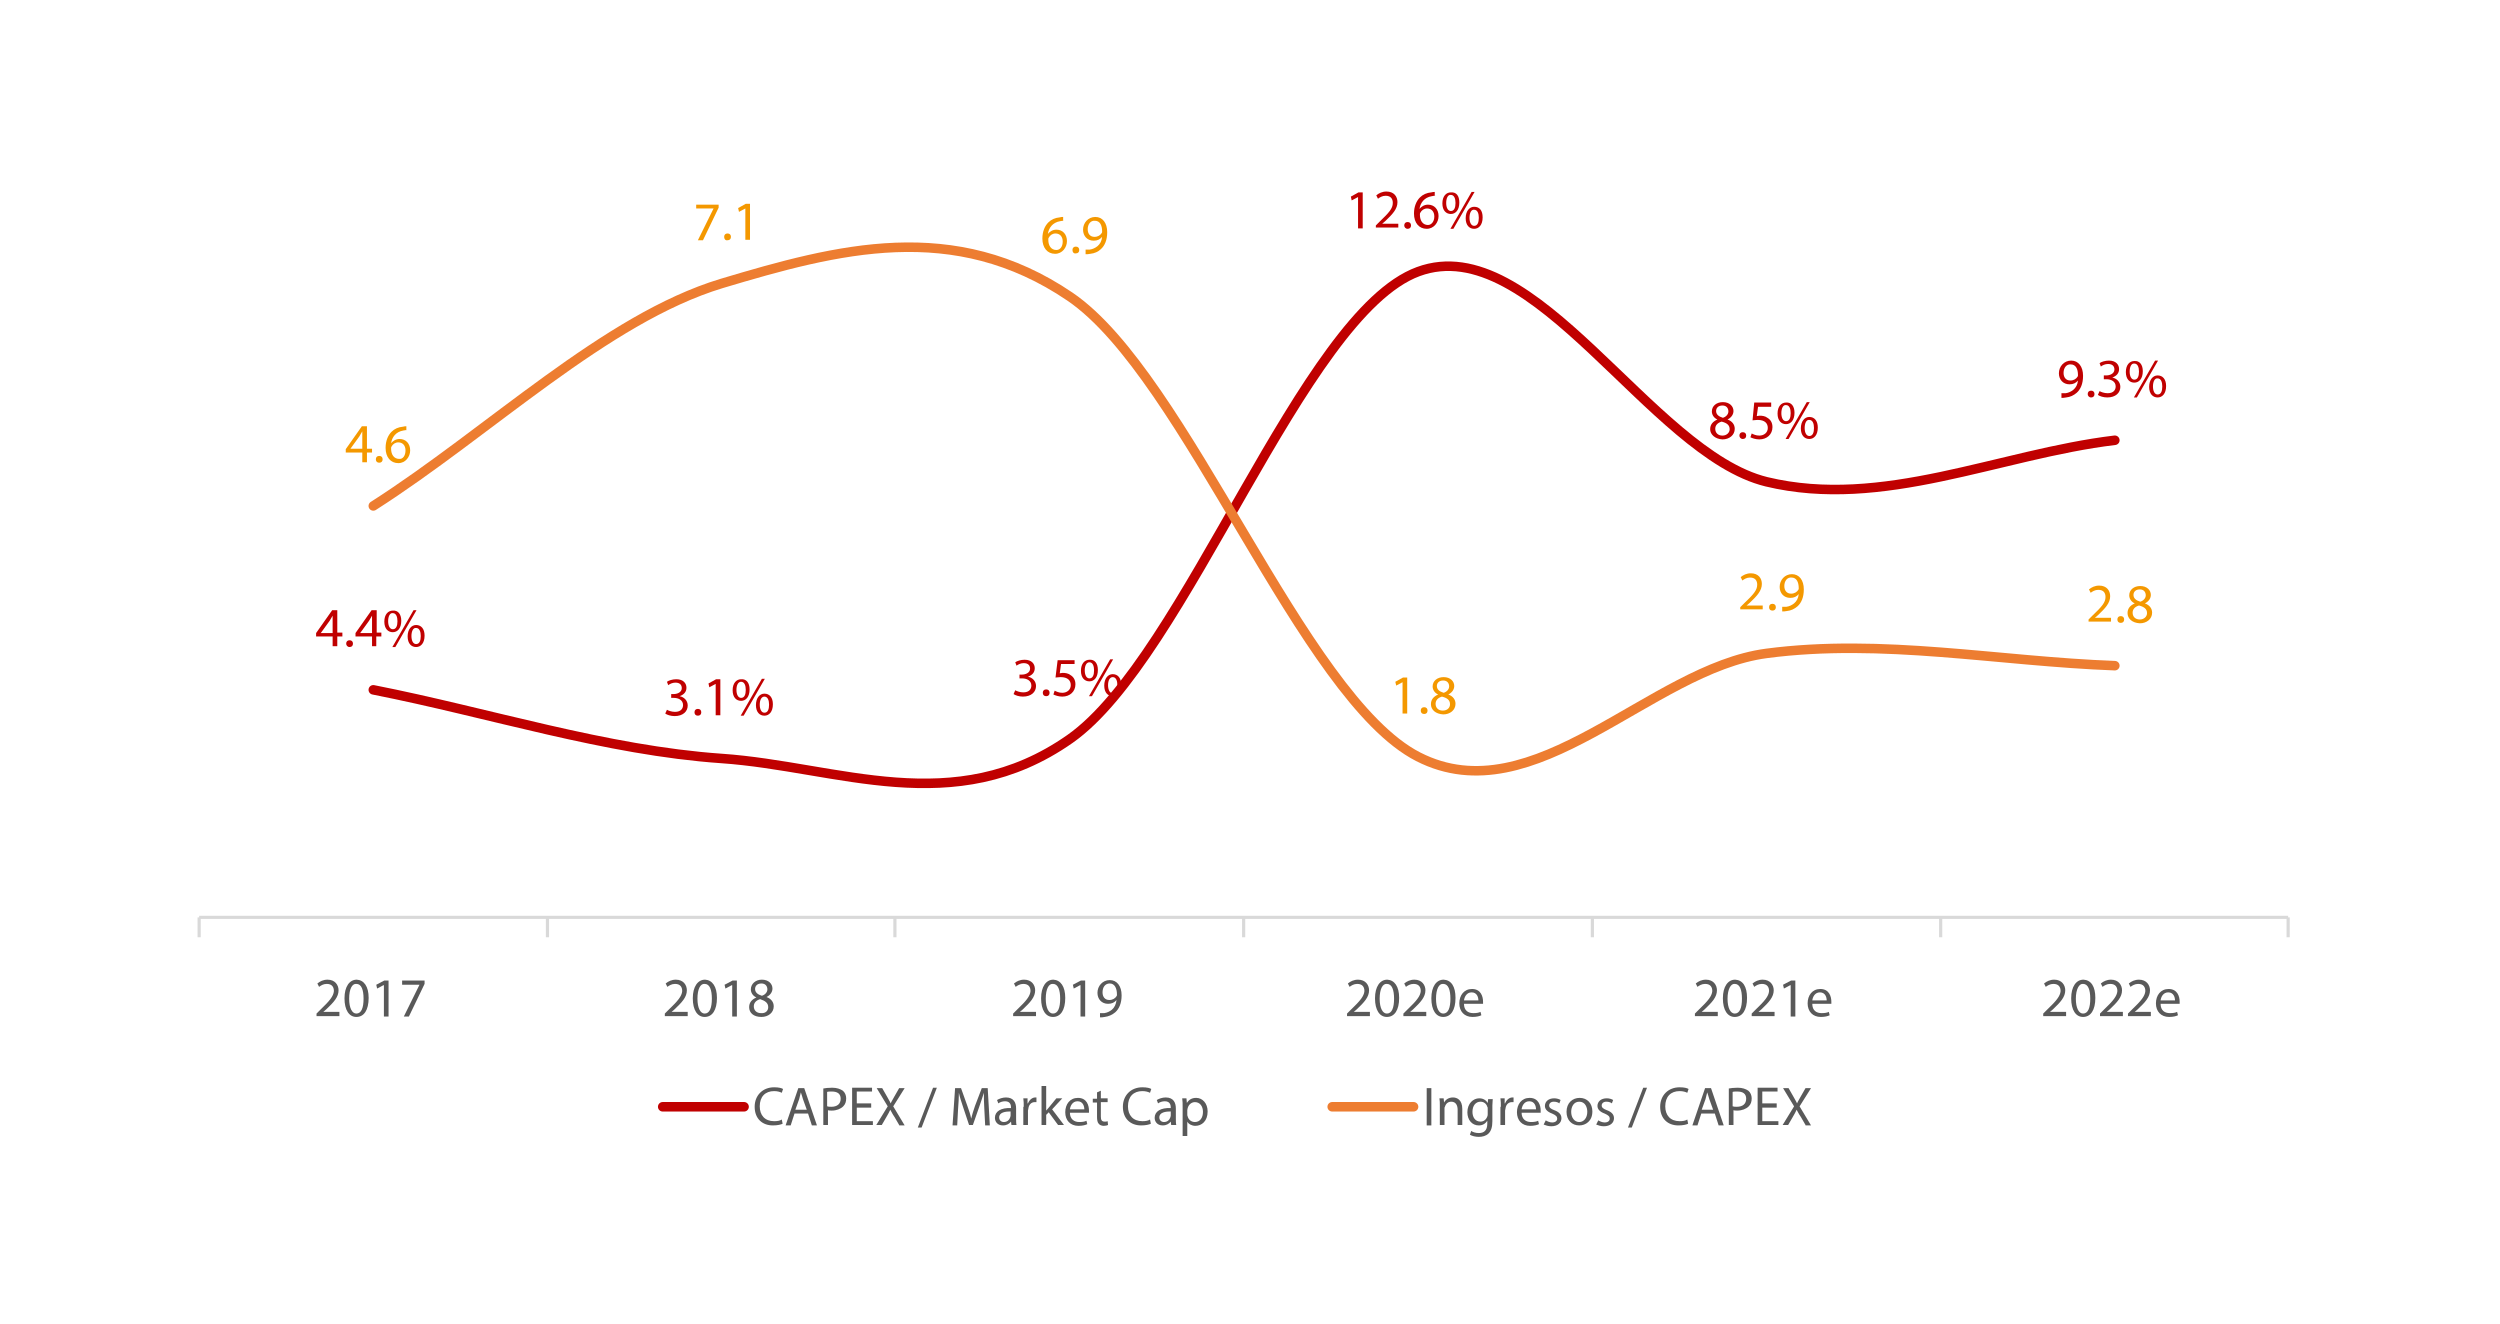 <?xml version="1.0" encoding="utf-8"?>
<!-- Generator: Adobe Illustrator 24.3.0, SVG Export Plug-In . SVG Version: 6.00 Build 0)  -->
<svg version="1.1" id="Capa_1" xmlns="http://www.w3.org/2000/svg" xmlns:xlink="http://www.w3.org/1999/xlink" x="0px" y="0px"
	 viewBox="0 0 590 312.5" style="enable-background:new 0 0 590 312.5;" xml:space="preserve">
<style type="text/css">
	.st0{fill:none;stroke:#D9D9D9;stroke-width:0.75;stroke-linejoin:round;stroke-miterlimit:10;}
	.st1{fill:none;stroke:#C00000;stroke-width:2.25;stroke-linecap:round;stroke-linejoin:round;stroke-miterlimit:10;}
	.st2{fill:none;stroke:#ED7D31;stroke-width:2.25;stroke-linecap:round;stroke-linejoin:round;stroke-miterlimit:10;}
	.st3{clip-path:url(#SVGID_16_);}
	.st4{fill:#C00000;}
	.st5{clip-path:url(#SVGID_18_);}
	.st6{clip-path:url(#SVGID_20_);}
	.st7{clip-path:url(#SVGID_22_);}
	.st8{clip-path:url(#SVGID_24_);}
	.st9{clip-path:url(#SVGID_26_);}
	.st10{clip-path:url(#SVGID_28_);}
	.st11{fill:#F49800;}
	.st12{clip-path:url(#SVGID_30_);}
	.st13{clip-path:url(#SVGID_32_);}
	.st14{clip-path:url(#SVGID_34_);}
	.st15{clip-path:url(#SVGID_36_);}
	.st16{clip-path:url(#SVGID_38_);}
	.st17{clip-path:url(#SVGID_40_);}
	.st18{fill:#595959;}
	.st19{clip-path:url(#SVGID_42_);}
	.st20{clip-path:url(#SVGID_44_);}
	.st21{clip-path:url(#SVGID_46_);}
	.st22{clip-path:url(#SVGID_48_);}
	.st23{clip-path:url(#SVGID_50_);}
	.st24{clip-path:url(#SVGID_52_);}
	.st25{clip-path:url(#SVGID_54_);}
	.st26{clip-path:url(#SVGID_56_);}
	.st27{fill:#FFFFFF;}
	.st28{clip-path:url(#SVGID_58_);}
	.st29{clip-path:url(#SVGID_60_);}
	.st30{clip-path:url(#SVGID_62_);}
	.st31{clip-path:url(#SVGID_64_);}
	.st32{clip-path:url(#SVGID_66_);}
	.st33{clip-path:url(#SVGID_68_);}
	.st34{clip-path:url(#SVGID_70_);}
	.st35{clip-path:url(#SVGID_72_);}
	.st36{clip-path:url(#SVGID_74_);}
	.st37{clip-path:url(#SVGID_76_);}
	.st38{clip-path:url(#SVGID_78_);}
</style>
<g>
	<defs>
		<rect id="SVGID_1_" x="0" width="1133" height="1136"/>
	</defs>
	<clipPath id="SVGID_2_">
		<use xlink:href="#SVGID_1_"  style="overflow:visible;"/>
	</clipPath>
</g>
<g>
	<defs>
		<rect id="SVGID_3_" x="0" width="1133" height="1136"/>
	</defs>
	<clipPath id="SVGID_4_">
		<use xlink:href="#SVGID_3_"  style="overflow:visible;"/>
	</clipPath>
</g>
<g>
	<defs>
		<rect id="SVGID_5_" x="0" width="1133" height="1136"/>
	</defs>
	<clipPath id="SVGID_6_">
		<use xlink:href="#SVGID_5_"  style="overflow:visible;"/>
	</clipPath>
</g>
<g>
	<defs>
		<rect id="SVGID_7_" x="0" width="1133" height="1136"/>
	</defs>
	<clipPath id="SVGID_8_">
		<use xlink:href="#SVGID_7_"  style="overflow:visible;"/>
	</clipPath>
</g>
<g>
	<defs>
		<rect id="SVGID_9_" x="0" width="1133" height="1136"/>
	</defs>
	<clipPath id="SVGID_10_">
		<use xlink:href="#SVGID_9_"  style="overflow:visible;"/>
	</clipPath>
</g>
<g>
	<defs>
		<rect id="SVGID_11_" x="0" width="1133" height="1136"/>
	</defs>
	<clipPath id="SVGID_12_">
		<use xlink:href="#SVGID_11_"  style="overflow:visible;"/>
	</clipPath>
</g>
<g>
	<defs>
		<rect id="SVGID_13_" x="0" width="1133" height="1136"/>
	</defs>
	<clipPath id="SVGID_14_">
		<use xlink:href="#SVGID_13_"  style="overflow:visible;"/>
	</clipPath>
</g>
<line class="st0" x1="47" y1="216.5" x2="540" y2="216.5"/>
<path class="st0" d="M540,216.5v4.7 M458,216.5v4.7 M375.8,216.5v4.7 M293.5,216.5v4.7 M211.2,216.5v4.7 M129.2,216.5v4.7 M47,216.5
	v4.7"/>
<path class="st1" d="M88.1,162.8c27.4,5.4,54.8,14.3,82.2,16.2s54.8,14.6,82.2-4.6s54.8-100.2,82.2-110.3
	c27.4-10.1,54.8,42.9,82.2,49.6c27.4,6.6,54.8-6.5,82.2-9.8"/>
<path class="st2" d="M88.1,119.4c27.4-17.5,54.8-44.2,82.2-52.5c27.4-8.2,54.8-15.5,82.2,3.1s54.8,94.6,82.2,108.6
	c27.4,14,54.8-20.8,82.2-24.4c27.4-3.6,54.8,1.9,82.2,2.9"/>
<g>
	<defs>
		<rect id="SVGID_15_" x="36" y="36" width="515" height="242.8"/>
	</defs>
	<clipPath id="SVGID_16_">
		<use xlink:href="#SVGID_15_"  style="overflow:visible;"/>
	</clipPath>
	<g class="st3">
		<path class="st4" d="M78.5,152.5v-2.3h-3.9v-0.8l3.8-5.4h1.2v5.3h1.2v0.9h-1.2v2.3H78.5z M78.5,149.4v-2.8c0-0.4,0-0.9,0-1.3h0
			c-0.3,0.5-0.5,0.9-0.7,1.2l-2.1,2.9v0H78.5z"/>
		<path class="st4" d="M81.7,151.9c0-0.5,0.3-0.8,0.8-0.8s0.8,0.3,0.8,0.8c0,0.5-0.3,0.8-0.8,0.8C82,152.7,81.7,152.3,81.7,151.9z"
			/>
		<path class="st4" d="M87.8,152.5v-2.3h-3.9v-0.8l3.8-5.4h1.2v5.3H90v0.9h-1.2v2.3H87.8z M87.8,149.4v-2.8c0-0.4,0-0.9,0-1.3h0
			c-0.3,0.5-0.5,0.9-0.7,1.2l-2.1,2.9v0H87.8z"/>
		<path class="st4" d="M94.7,146.5c0,1.8-0.9,2.7-2,2.7c-1.1,0-2-0.8-2-2.5c0-1.7,0.9-2.6,2-2.6C93.9,144,94.7,144.9,94.7,146.5z
			 M91.6,146.6c0,1.1,0.4,1.9,1.1,1.9c0.8,0,1.1-0.8,1.1-1.9c0-1-0.3-1.9-1.1-1.9C92,144.6,91.6,145.5,91.6,146.6z M92.6,152.7
			l5-8.7h0.7l-5,8.7H92.6z M100.2,150c0,1.8-0.9,2.7-2,2.7c-1.1,0-2-0.8-2-2.5c0-1.7,0.9-2.7,2-2.7
			C99.4,147.5,100.2,148.4,100.2,150z M97.1,150.1c0,1.1,0.4,1.9,1.1,1.9c0.8,0,1.1-0.8,1.1-1.9c0-1-0.3-1.9-1.1-1.9
			C97.5,148.1,97.1,149,97.1,150.1z"/>
	</g>
</g>
<g>
	<defs>
		<rect id="SVGID_17_" x="36" y="36" width="515" height="242.8"/>
	</defs>
	<clipPath id="SVGID_18_">
		<use xlink:href="#SVGID_17_"  style="overflow:visible;"/>
	</clipPath>
	<g class="st5">
		<path class="st4" d="M157.4,167.5c0.3,0.2,1.1,0.5,1.9,0.5c1.5,0,1.9-0.9,1.9-1.6c0-1.2-1.1-1.7-2.2-1.7h-0.6v-0.9h0.6
			c0.8,0,1.9-0.4,1.9-1.4c0-0.7-0.4-1.3-1.5-1.3c-0.7,0-1.3,0.3-1.7,0.6l-0.3-0.8c0.4-0.3,1.3-0.6,2.2-0.6c1.7,0,2.4,1,2.4,2
			c0,0.9-0.5,1.6-1.6,2v0c1,0.2,1.9,1,1.9,2.2c0,1.4-1.1,2.5-3.1,2.5c-0.9,0-1.8-0.3-2.2-0.6L157.4,167.5z"/>
		<path class="st4" d="M163.9,168.1c0-0.5,0.3-0.8,0.8-0.8s0.8,0.3,0.8,0.8c0,0.5-0.3,0.8-0.8,0.8
			C164.2,168.9,163.9,168.6,163.9,168.1z"/>
		<path class="st4" d="M168.9,161.4L168.9,161.4l-1.5,0.8l-0.2-0.9l1.8-1h1v8.5h-1.1V161.4z"/>
		<path class="st4" d="M176.9,162.7c0,1.8-0.9,2.7-2,2.7c-1.1,0-2-0.8-2-2.5c0-1.7,0.9-2.6,2-2.6
			C176.1,160.2,176.9,161.1,176.9,162.7z M173.8,162.8c0,1.1,0.4,1.9,1.1,1.9c0.8,0,1.1-0.8,1.1-1.9c0-1-0.3-1.9-1.1-1.9
			C174.2,160.9,173.8,161.7,173.8,162.8z M174.8,168.9l5-8.7h0.7l-5,8.7H174.8z M182.4,166.2c0,1.8-0.9,2.7-2,2.7
			c-1.1,0-2-0.8-2-2.5c0-1.7,0.9-2.7,2-2.7C181.6,163.7,182.4,164.6,182.4,166.2z M179.3,166.3c0,1.1,0.4,1.9,1.1,1.9
			c0.8,0,1.1-0.8,1.1-1.9c0-1-0.3-1.9-1.1-1.9C179.7,164.4,179.3,165.2,179.3,166.3z"/>
	</g>
</g>
<g>
	<defs>
		<rect id="SVGID_19_" x="36" y="36" width="515" height="242.8"/>
	</defs>
	<clipPath id="SVGID_20_">
		<use xlink:href="#SVGID_19_"  style="overflow:visible;"/>
	</clipPath>
	<g class="st6">
		<path class="st4" d="M239.6,162.9c0.3,0.2,1.1,0.5,1.9,0.5c1.5,0,1.9-0.9,1.9-1.6c0-1.2-1.1-1.7-2.2-1.7h-0.6v-0.9h0.6
			c0.8,0,1.9-0.4,1.9-1.4c0-0.7-0.4-1.3-1.5-1.3c-0.7,0-1.3,0.3-1.7,0.6l-0.3-0.8c0.4-0.3,1.3-0.6,2.2-0.6c1.7,0,2.4,1,2.4,2
			c0,0.9-0.5,1.6-1.6,2v0c1,0.2,1.9,1,1.9,2.2c0,1.4-1.1,2.5-3.1,2.5c-0.9,0-1.8-0.3-2.2-0.6L239.6,162.9z"/>
		<path class="st4" d="M246.1,163.5c0-0.5,0.3-0.8,0.8-0.8s0.8,0.3,0.8,0.8c0,0.5-0.3,0.8-0.8,0.8
			C246.4,164.3,246.1,164,246.1,163.5z"/>
		<path class="st4" d="M253.6,156.7h-3.2l-0.3,2.2c0.2,0,0.4-0.1,0.7-0.1c0.6,0,1.3,0.1,1.8,0.5c0.7,0.4,1.2,1.1,1.2,2.2
			c0,1.7-1.3,2.9-3.1,2.9c-0.9,0-1.7-0.3-2.1-0.5l0.3-0.9c0.4,0.2,1,0.5,1.8,0.5c1.1,0,2-0.7,2-1.8c0-1.1-0.7-1.9-2.4-1.9
			c-0.5,0-0.9,0.1-1.2,0.1l0.5-4.1h4V156.7z"/>
		<path class="st4" d="M259.1,158.1c0,1.8-0.9,2.7-2,2.7c-1.1,0-2-0.8-2-2.5c0-1.7,0.9-2.6,2-2.6
			C258.3,155.6,259.1,156.5,259.1,158.1z M256,158.2c0,1.1,0.4,1.9,1.1,1.9c0.8,0,1.1-0.8,1.1-1.9c0-1-0.3-1.9-1.1-1.9
			C256.4,156.3,256,157.1,256,158.2z M257,164.3l5-8.7h0.7l-5,8.7H257z M264.6,161.6c0,1.8-0.9,2.7-2,2.7c-1.1,0-2-0.8-2-2.5
			c0-1.7,0.9-2.7,2-2.7C263.8,159.1,264.6,160,264.6,161.6z M261.5,161.7c0,1.1,0.4,1.9,1.1,1.9c0.8,0,1.1-0.8,1.1-1.9
			c0-1-0.3-1.9-1.1-1.9C261.9,159.8,261.5,160.6,261.5,161.7z"/>
	</g>
</g>
<g>
	<defs>
		<rect id="SVGID_21_" x="36" y="36" width="515" height="242.8"/>
	</defs>
	<clipPath id="SVGID_22_">
		<use xlink:href="#SVGID_21_"  style="overflow:visible;"/>
	</clipPath>
	<g class="st7">
		<path class="st4" d="M320.5,46.5L320.5,46.5l-1.5,0.8l-0.2-0.9l1.8-1h1v8.5h-1.1V46.5z"/>
		<path class="st4" d="M324.7,53.9v-0.7l0.9-0.9c2.2-2.1,3.1-3.1,3.1-4.4c0-0.9-0.4-1.7-1.7-1.7c-0.8,0-1.4,0.4-1.8,0.7l-0.4-0.8
			c0.6-0.5,1.4-0.9,2.4-0.9c1.8,0,2.6,1.2,2.6,2.5c0,1.6-1.1,2.8-2.9,4.5l-0.7,0.6v0h3.8v0.9H324.7z"/>
		<path class="st4" d="M331.4,53.2c0-0.5,0.3-0.8,0.8-0.8s0.8,0.3,0.8,0.8c0,0.5-0.3,0.8-0.8,0.8C331.7,54,331.4,53.6,331.4,53.2z"
			/>
		<path class="st4" d="M338.8,46.2c-0.2,0-0.5,0-0.9,0.1c-1.8,0.3-2.7,1.6-2.9,3h0c0.4-0.5,1.1-1,2-1c1.5,0,2.5,1.1,2.5,2.7
			c0,1.5-1.1,3-2.8,3c-1.8,0-3-1.4-3-3.6c0-1.7,0.6-3,1.4-3.8c0.7-0.7,1.6-1.1,2.7-1.2c0.3-0.1,0.6-0.1,0.8-0.1V46.2z M338.5,51.1
			c0-1.2-0.7-1.9-1.7-1.9c-0.7,0-1.3,0.4-1.6,1c-0.1,0.1-0.1,0.3-0.1,0.5c0,1.4,0.7,2.4,1.9,2.4C337.8,53.1,338.5,52.3,338.5,51.1z"
			/>
		<path class="st4" d="M344.4,47.8c0,1.8-0.9,2.7-2,2.7c-1.1,0-2-0.8-2-2.5c0-1.7,0.9-2.6,2-2.6C343.7,45.3,344.4,46.2,344.4,47.8z
			 M341.3,47.9c0,1.1,0.4,1.9,1.1,1.9c0.8,0,1.1-0.8,1.1-1.9c0-1-0.3-1.9-1.1-1.9C341.7,45.9,341.3,46.8,341.3,47.9z M342.3,54
			l5-8.7h0.7l-5,8.7H342.3z M349.9,51.3c0,1.8-0.9,2.7-2,2.7c-1.1,0-2-0.8-2-2.5c0-1.7,0.9-2.7,2-2.7
			C349.2,48.8,349.9,49.7,349.9,51.3z M346.8,51.4c0,1.1,0.4,1.9,1.1,1.9c0.8,0,1.1-0.8,1.1-1.9c0-1-0.3-1.9-1.1-1.9
			C347.2,49.4,346.8,50.3,346.8,51.4z"/>
	</g>
</g>
<g>
	<defs>
		<rect id="SVGID_23_" x="36" y="36" width="515" height="242.8"/>
	</defs>
	<clipPath id="SVGID_24_">
		<use xlink:href="#SVGID_23_"  style="overflow:visible;"/>
	</clipPath>
	<g class="st8">
		<path class="st4" d="M403.6,101.3c0-1.1,0.6-1.8,1.7-2.3l0,0c-0.9-0.4-1.3-1.2-1.3-1.9c0-1.3,1.1-2.2,2.6-2.2c1.6,0,2.5,1,2.5,2.1
			c0,0.7-0.4,1.5-1.4,2v0c1.1,0.4,1.7,1.2,1.7,2.2c0,1.5-1.3,2.5-2.9,2.5C404.7,103.6,403.6,102.5,403.6,101.3z M408.2,101.3
			c0-1-0.7-1.5-1.9-1.8c-1,0.3-1.5,0.9-1.5,1.7c0,0.9,0.6,1.6,1.7,1.6C407.5,102.8,408.2,102.1,408.2,101.3z M405,97
			c0,0.8,0.6,1.3,1.6,1.6c0.7-0.2,1.3-0.8,1.3-1.5c0-0.7-0.4-1.4-1.4-1.4C405.5,95.7,405,96.3,405,97z"/>
		<path class="st4" d="M410.5,102.8c0-0.5,0.3-0.8,0.8-0.8s0.8,0.3,0.8,0.8c0,0.5-0.3,0.8-0.8,0.8
			C410.8,103.6,410.5,103.2,410.5,102.8z"/>
		<path class="st4" d="M418.1,96h-3.2l-0.3,2.2c0.2,0,0.4-0.1,0.7-0.1c0.6,0,1.3,0.1,1.8,0.5c0.7,0.4,1.2,1.1,1.2,2.2
			c0,1.7-1.3,2.9-3.1,2.9c-0.9,0-1.7-0.3-2.1-0.5l0.3-0.9c0.4,0.2,1,0.5,1.8,0.5c1.1,0,2-0.7,2-1.8c0-1.1-0.7-1.9-2.4-1.9
			c-0.5,0-0.9,0.1-1.2,0.1L414,95h4V96z"/>
		<path class="st4" d="M423.5,97.4c0,1.8-0.9,2.7-2,2.7c-1.1,0-2-0.8-2-2.5c0-1.7,0.9-2.6,2-2.6C422.7,94.9,423.5,95.8,423.5,97.4z
			 M420.4,97.5c0,1.1,0.4,1.9,1.1,1.9c0.8,0,1.1-0.8,1.1-1.9c0-1-0.3-1.9-1.1-1.9C420.8,95.5,420.4,96.4,420.4,97.5z M421.4,103.6
			l5-8.7h0.7l-5,8.7H421.4z M429,100.9c0,1.8-0.9,2.7-2,2.7c-1.1,0-2-0.8-2-2.5c0-1.7,0.9-2.7,2-2.7C428.2,98.4,429,99.3,429,100.9z
			 M425.9,101c0,1.1,0.4,1.9,1.1,1.9c0.8,0,1.1-0.8,1.1-1.9c0-1-0.3-1.9-1.1-1.9C426.3,99,425.9,99.9,425.9,101z"/>
	</g>
</g>
<g>
	<defs>
		<rect id="SVGID_25_" x="36" y="36" width="515" height="242.8"/>
	</defs>
	<clipPath id="SVGID_26_">
		<use xlink:href="#SVGID_25_"  style="overflow:visible;"/>
	</clipPath>
	<g class="st9">
		<path class="st4" d="M486.6,92.8c0.2,0,0.5,0,0.9,0c0.7-0.1,1.3-0.4,1.8-0.8c0.6-0.5,1-1.2,1.1-2.2h0c-0.5,0.6-1.1,0.9-2,0.9
			c-1.5,0-2.5-1.1-2.5-2.6c0-1.6,1.2-3,2.9-3s2.8,1.4,2.8,3.6c0,1.9-0.6,3.2-1.5,4c-0.7,0.6-1.5,1-2.5,1.1c-0.4,0.1-0.8,0.1-1.1,0.1
			V92.8z M487,88c0,1.1,0.6,1.8,1.6,1.8c0.8,0,1.4-0.4,1.7-0.9c0.1-0.1,0.1-0.2,0.1-0.4c0-1.4-0.5-2.5-1.7-2.5
			C487.7,85.9,487,86.8,487,88z"/>
		<path class="st4" d="M492.7,93c0-0.5,0.3-0.8,0.8-0.8s0.8,0.3,0.8,0.8c0,0.5-0.3,0.8-0.8,0.8C493,93.8,492.7,93.4,492.7,93z"/>
		<path class="st4" d="M495.5,92.3c0.3,0.2,1.1,0.5,1.9,0.5c1.5,0,1.9-0.9,1.9-1.6c0-1.2-1.1-1.7-2.2-1.7h-0.6v-0.9h0.6
			c0.8,0,1.9-0.4,1.9-1.4c0-0.7-0.4-1.3-1.5-1.3c-0.7,0-1.3,0.3-1.7,0.6l-0.3-0.8c0.4-0.3,1.3-0.6,2.2-0.6c1.7,0,2.4,1,2.4,2
			c0,0.9-0.5,1.6-1.6,2v0c1,0.2,1.9,1,1.9,2.2c0,1.4-1.1,2.5-3.1,2.5c-0.9,0-1.8-0.3-2.2-0.6L495.5,92.3z"/>
		<path class="st4" d="M505.7,87.6c0,1.8-0.9,2.7-2,2.7c-1.1,0-2-0.8-2-2.5c0-1.7,0.9-2.6,2-2.6C504.9,85.1,505.7,86,505.7,87.6z
			 M502.6,87.7c0,1.1,0.4,1.9,1.1,1.9c0.8,0,1.1-0.8,1.1-1.9c0-1-0.3-1.9-1.1-1.9C503,85.7,502.6,86.6,502.6,87.7z M503.6,93.8
			l5-8.7h0.7l-5,8.7H503.6z M511.2,91.1c0,1.8-0.9,2.7-2,2.7c-1.1,0-2-0.8-2-2.5c0-1.7,0.9-2.7,2-2.7
			C510.4,88.6,511.2,89.5,511.2,91.1z M508.1,91.2c0,1.1,0.4,1.9,1.1,1.9c0.8,0,1.1-0.8,1.1-1.9c0-1-0.3-1.9-1.1-1.9
			C508.5,89.2,508.1,90.1,508.1,91.2z"/>
	</g>
</g>
<g>
	<defs>
		<rect id="SVGID_27_" x="36" y="36" width="515" height="242.8"/>
	</defs>
	<clipPath id="SVGID_28_">
		<use xlink:href="#SVGID_27_"  style="overflow:visible;"/>
	</clipPath>
	<g class="st10">
		<path class="st11" d="M85.5,109.1v-2.3h-3.9V106l3.8-5.4h1.2v5.3h1.2v0.9h-1.2v2.3H85.5z M85.5,105.9v-2.8c0-0.4,0-0.9,0-1.3h0
			c-0.3,0.5-0.5,0.9-0.7,1.2l-2.1,2.9v0H85.5z"/>
		<path class="st11" d="M88.7,108.4c0-0.5,0.3-0.8,0.8-0.8s0.8,0.3,0.8,0.8c0,0.5-0.3,0.8-0.8,0.8C89,109.2,88.7,108.9,88.7,108.4z"
			/>
		<path class="st11" d="M96.1,101.5c-0.2,0-0.5,0-0.9,0.1c-1.8,0.3-2.7,1.6-2.9,3h0c0.4-0.5,1.1-1,2-1c1.5,0,2.5,1.1,2.5,2.7
			c0,1.5-1.1,3-2.8,3c-1.8,0-3-1.4-3-3.6c0-1.7,0.6-3,1.4-3.8c0.7-0.7,1.6-1.1,2.7-1.2c0.3-0.1,0.6-0.1,0.8-0.1V101.5z M95.7,106.3
			c0-1.2-0.7-1.9-1.7-1.9c-0.7,0-1.3,0.4-1.6,1c-0.1,0.1-0.1,0.3-0.1,0.5c0,1.4,0.7,2.4,1.9,2.4C95.1,108.4,95.7,107.5,95.7,106.3z"
			/>
	</g>
</g>
<g>
	<defs>
		<rect id="SVGID_29_" x="36" y="36" width="515" height="242.8"/>
	</defs>
	<clipPath id="SVGID_30_">
		<use xlink:href="#SVGID_29_"  style="overflow:visible;"/>
	</clipPath>
	<g class="st12">
		<path class="st11" d="M169.6,48.2v0.8l-3.7,7.7h-1.2l3.7-7.5v0h-4.1v-0.9H169.6z"/>
		<path class="st11" d="M170.9,55.9c0-0.5,0.3-0.8,0.8-0.8s0.8,0.3,0.8,0.8c0,0.5-0.3,0.8-0.8,0.8C171.2,56.8,170.9,56.4,170.9,55.9
			z"/>
		<path class="st11" d="M175.9,49.2L175.9,49.2l-1.5,0.8l-0.2-0.9l1.8-1h1v8.5h-1.1V49.2z"/>
	</g>
</g>
<g>
	<defs>
		<rect id="SVGID_31_" x="36" y="36" width="515" height="242.8"/>
	</defs>
	<clipPath id="SVGID_32_">
		<use xlink:href="#SVGID_31_"  style="overflow:visible;"/>
	</clipPath>
	<g class="st13">
		<path class="st11" d="M251.1,52.1c-0.2,0-0.5,0-0.9,0.1c-1.8,0.3-2.7,1.6-2.9,3h0c0.4-0.5,1.1-1,2-1c1.5,0,2.5,1.1,2.5,2.7
			c0,1.5-1.1,3-2.8,3c-1.8,0-3-1.4-3-3.6c0-1.7,0.6-3,1.4-3.8c0.7-0.7,1.6-1.1,2.7-1.2c0.3-0.1,0.6-0.1,0.8-0.1V52.1z M250.8,57
			c0-1.2-0.7-1.9-1.7-1.9c-0.7,0-1.3,0.4-1.6,1c-0.1,0.1-0.1,0.3-0.1,0.5c0,1.4,0.7,2.4,1.9,2.4C250.2,59,250.8,58.2,250.8,57z"/>
		<path class="st11" d="M253.1,59c0-0.5,0.3-0.8,0.8-0.8s0.8,0.3,0.8,0.8c0,0.5-0.3,0.8-0.8,0.8C253.4,59.9,253.1,59.5,253.1,59z"/>
		<path class="st11" d="M256.3,58.9c0.2,0,0.5,0,0.9,0c0.7-0.1,1.3-0.4,1.8-0.8c0.6-0.5,1-1.2,1.1-2.2h0c-0.5,0.6-1.1,0.9-2,0.9
			c-1.5,0-2.5-1.1-2.5-2.6c0-1.6,1.2-3,2.9-3c1.7,0,2.8,1.4,2.8,3.6c0,1.9-0.6,3.2-1.5,4c-0.6,0.6-1.5,1-2.5,1.1
			c-0.4,0.1-0.8,0.1-1.1,0.1V58.9z M256.7,54.1c0,1.1,0.6,1.8,1.6,1.8c0.8,0,1.4-0.4,1.7-0.9c0.1-0.1,0.1-0.2,0.1-0.4
			c0-1.4-0.5-2.5-1.7-2.5C257.4,52,256.7,52.9,256.7,54.1z"/>
	</g>
</g>
<g>
	<defs>
		<rect id="SVGID_33_" x="36" y="36" width="515" height="242.8"/>
	</defs>
	<clipPath id="SVGID_34_">
		<use xlink:href="#SVGID_33_"  style="overflow:visible;"/>
	</clipPath>
	<g class="st14">
		<path class="st11" d="M331,161L331,161l-1.5,0.8l-0.2-0.9l1.8-1h1v8.5H331V161z"/>
		<path class="st11" d="M335.3,167.7c0-0.5,0.3-0.8,0.8-0.8s0.8,0.3,0.8,0.8c0,0.5-0.3,0.8-0.8,0.8
			C335.6,168.5,335.3,168.2,335.3,167.7z"/>
		<path class="st11" d="M337.7,166.2c0-1.1,0.6-1.8,1.7-2.3l0,0c-0.9-0.4-1.3-1.2-1.3-1.9c0-1.3,1.1-2.2,2.6-2.2
			c1.6,0,2.5,1,2.5,2.1c0,0.7-0.4,1.5-1.4,2v0c1.1,0.4,1.7,1.2,1.7,2.2c0,1.5-1.3,2.5-2.9,2.5C338.8,168.5,337.7,167.5,337.7,166.2z
			 M342.2,166.2c0-1-0.7-1.5-1.9-1.8c-1,0.3-1.5,0.9-1.5,1.7c0,0.9,0.6,1.6,1.7,1.6C341.6,167.7,342.2,167,342.2,166.2z
			 M339.1,161.9c0,0.8,0.6,1.3,1.6,1.6c0.7-0.2,1.3-0.8,1.3-1.5c0-0.7-0.4-1.4-1.4-1.4C339.6,160.6,339.1,161.2,339.1,161.9z"/>
	</g>
</g>
<g>
	<defs>
		<rect id="SVGID_35_" x="36" y="36" width="515" height="242.8"/>
	</defs>
	<clipPath id="SVGID_36_">
		<use xlink:href="#SVGID_35_"  style="overflow:visible;"/>
	</clipPath>
	<g class="st15">
		<path class="st11" d="M410.7,144v-0.7l0.9-0.9c2.2-2.1,3.1-3.1,3.1-4.4c0-0.9-0.4-1.7-1.7-1.7c-0.8,0-1.4,0.4-1.8,0.7l-0.4-0.8
			c0.6-0.5,1.4-0.9,2.4-0.9c1.8,0,2.6,1.2,2.6,2.5c0,1.6-1.1,2.8-2.9,4.5l-0.7,0.6v0h3.8v0.9H410.7z"/>
		<path class="st11" d="M417.5,143.3c0-0.5,0.3-0.8,0.8-0.8s0.8,0.3,0.8,0.8c0,0.5-0.3,0.8-0.8,0.8
			C417.8,144.1,417.5,143.8,417.5,143.3z"/>
		<path class="st11" d="M420.7,143.2c0.2,0,0.5,0,0.9,0c0.7-0.1,1.3-0.4,1.8-0.8c0.6-0.5,1-1.2,1.1-2.2h0c-0.5,0.6-1.1,0.9-2,0.9
			c-1.5,0-2.5-1.1-2.5-2.6c0-1.6,1.2-3,2.9-3s2.8,1.4,2.8,3.6c0,1.9-0.6,3.2-1.5,4c-0.7,0.6-1.5,1-2.5,1.1c-0.4,0.1-0.8,0.1-1.1,0.1
			V143.2z M421.1,138.3c0,1.1,0.6,1.8,1.6,1.8c0.8,0,1.4-0.4,1.7-0.9c0.1-0.1,0.1-0.2,0.1-0.4c0-1.4-0.5-2.5-1.7-2.5
			C421.8,136.2,421.1,137.1,421.1,138.3z"/>
	</g>
</g>
<g>
	<defs>
		<rect id="SVGID_37_" x="36" y="36" width="515" height="242.8"/>
	</defs>
	<clipPath id="SVGID_38_">
		<use xlink:href="#SVGID_37_"  style="overflow:visible;"/>
	</clipPath>
	<g class="st16">
		<path class="st11" d="M492.9,146.9v-0.7l0.9-0.9c2.2-2.1,3.1-3.1,3.1-4.4c0-0.9-0.4-1.7-1.7-1.7c-0.8,0-1.4,0.4-1.8,0.7l-0.4-0.8
			c0.6-0.5,1.4-0.9,2.4-0.9c1.8,0,2.6,1.2,2.6,2.5c0,1.6-1.1,2.8-2.9,4.5l-0.7,0.6v0h3.8v0.9H492.9z"/>
		<path class="st11" d="M499.7,146.2c0-0.5,0.3-0.8,0.8-0.8s0.8,0.3,0.8,0.8c0,0.5-0.3,0.8-0.8,0.8C500,147,499.7,146.7,499.7,146.2
			z"/>
		<path class="st11" d="M502.1,144.7c0-1.1,0.6-1.8,1.7-2.3l0,0c-0.9-0.4-1.3-1.2-1.3-1.9c0-1.3,1.1-2.2,2.6-2.2
			c1.6,0,2.5,1,2.5,2.1c0,0.7-0.4,1.5-1.4,2v0c1.1,0.4,1.7,1.2,1.7,2.2c0,1.5-1.3,2.5-2.9,2.5C503.2,147,502.1,146,502.1,144.7z
			 M506.7,144.7c0-1-0.7-1.5-1.9-1.8c-1,0.3-1.5,0.9-1.5,1.7c0,0.9,0.6,1.6,1.7,1.6C506,146.2,506.7,145.5,506.7,144.7z
			 M503.5,140.4c0,0.8,0.6,1.3,1.6,1.6c0.7-0.2,1.3-0.8,1.3-1.5c0-0.7-0.4-1.4-1.4-1.4C504,139.1,503.5,139.7,503.5,140.4z"/>
	</g>
</g>
<g>
	<defs>
		<rect id="SVGID_39_" x="36" y="36" width="515" height="242.8"/>
	</defs>
	<clipPath id="SVGID_40_">
		<use xlink:href="#SVGID_39_"  style="overflow:visible;"/>
	</clipPath>
	<g class="st17">
		<path class="st18" d="M74.7,239.9v-0.7l0.9-0.9c2.2-2.1,3.1-3.2,3.2-4.4c0-0.9-0.4-1.7-1.7-1.7c-0.8,0-1.4,0.4-1.8,0.7l-0.4-0.8
			c0.6-0.5,1.4-0.9,2.4-0.9c1.8,0,2.6,1.3,2.6,2.5c0,1.6-1.1,2.8-2.9,4.5l-0.7,0.6v0h3.8v1H74.7z"/>
		<path class="st18" d="M87,235.5c0,2.9-1.1,4.5-2.9,4.5c-1.7,0-2.8-1.6-2.8-4.4c0-2.8,1.2-4.4,2.9-4.4
			C85.9,231.3,87,232.8,87,235.5z M82.4,235.7c0,2.2,0.7,3.5,1.7,3.5c1.2,0,1.7-1.4,1.7-3.5c0-2.1-0.5-3.5-1.7-3.5
			C83.1,232.1,82.4,233.4,82.4,235.7z"/>
		<path class="st18" d="M90.5,232.5L90.5,232.5l-1.5,0.8l-0.2-0.9l1.9-1h1v8.5h-1.1V232.5z"/>
		<path class="st18" d="M100.2,231.4v0.8l-3.7,7.7h-1.2l3.7-7.5v0h-4.1v-1H100.2z"/>
	</g>
</g>
<g>
	<defs>
		<rect id="SVGID_41_" x="36" y="36" width="515" height="242.8"/>
	</defs>
	<clipPath id="SVGID_42_">
		<use xlink:href="#SVGID_41_"  style="overflow:visible;"/>
	</clipPath>
	<g class="st19">
		<path class="st18" d="M156.9,239.9v-0.7l0.9-0.9c2.2-2.1,3.1-3.2,3.2-4.4c0-0.9-0.4-1.7-1.7-1.7c-0.8,0-1.4,0.4-1.8,0.7l-0.4-0.8
			c0.6-0.5,1.4-0.9,2.4-0.9c1.8,0,2.6,1.3,2.6,2.5c0,1.6-1.1,2.8-2.9,4.5l-0.7,0.6v0h3.8v1H156.9z"/>
		<path class="st18" d="M169.2,235.5c0,2.9-1.1,4.5-2.9,4.5c-1.7,0-2.8-1.6-2.8-4.4c0-2.8,1.2-4.4,2.9-4.4
			C168.1,231.3,169.2,232.8,169.2,235.5z M164.6,235.7c0,2.2,0.7,3.5,1.7,3.5c1.2,0,1.7-1.4,1.7-3.5c0-2.1-0.5-3.5-1.7-3.5
			C165.3,232.1,164.6,233.4,164.6,235.7z"/>
		<path class="st18" d="M172.7,232.5L172.7,232.5l-1.5,0.8l-0.2-0.9l1.9-1h1v8.5h-1.1V232.5z"/>
		<path class="st18" d="M176.8,237.7c0-1.1,0.6-1.8,1.7-2.3l0,0c-0.9-0.4-1.3-1.2-1.3-1.9c0-1.3,1.1-2.3,2.6-2.3
			c1.6,0,2.5,1,2.5,2.1c0,0.7-0.4,1.5-1.4,2v0c1.1,0.4,1.7,1.2,1.7,2.2c0,1.5-1.3,2.5-2.9,2.5C177.8,240,176.8,239,176.8,237.7z
			 M181.3,237.7c0-1-0.7-1.5-1.9-1.9c-1,0.3-1.5,0.9-1.5,1.7c0,0.9,0.6,1.6,1.7,1.6C180.7,239.2,181.3,238.5,181.3,237.7z
			 M178.2,233.4c0,0.8,0.6,1.3,1.6,1.6c0.7-0.2,1.3-0.8,1.3-1.5c0-0.7-0.4-1.4-1.4-1.4C178.7,232.1,178.2,232.7,178.2,233.4z"/>
	</g>
</g>
<g>
	<defs>
		<rect id="SVGID_43_" x="36" y="36" width="515" height="242.8"/>
	</defs>
	<clipPath id="SVGID_44_">
		<use xlink:href="#SVGID_43_"  style="overflow:visible;"/>
	</clipPath>
	<g class="st20">
		<path class="st18" d="M239.1,239.9v-0.7l0.9-0.9c2.2-2.1,3.1-3.2,3.2-4.4c0-0.9-0.4-1.7-1.7-1.7c-0.8,0-1.4,0.4-1.8,0.7l-0.4-0.8
			c0.6-0.5,1.4-0.9,2.4-0.9c1.8,0,2.6,1.3,2.6,2.5c0,1.6-1.1,2.8-2.9,4.5l-0.7,0.6v0h3.8v1H239.1z"/>
		<path class="st18" d="M251.4,235.5c0,2.9-1.1,4.5-2.9,4.5c-1.7,0-2.8-1.6-2.8-4.4c0-2.8,1.2-4.4,2.9-4.4
			C250.3,231.3,251.4,232.8,251.4,235.5z M246.8,235.7c0,2.2,0.7,3.5,1.7,3.5c1.2,0,1.7-1.4,1.7-3.5c0-2.1-0.5-3.5-1.7-3.5
			C247.5,232.1,246.8,233.4,246.8,235.7z"/>
		<path class="st18" d="M254.9,232.5L254.9,232.5l-1.5,0.8l-0.2-0.9l1.9-1h1v8.5h-1.1V232.5z"/>
		<path class="st18" d="M259.7,239.1c0.2,0,0.5,0,0.9,0c0.7-0.1,1.3-0.4,1.8-0.8c0.6-0.5,1-1.3,1.1-2.3h0c-0.5,0.6-1.1,0.9-2,0.9
			c-1.5,0-2.5-1.1-2.5-2.6c0-1.6,1.2-3,2.9-3c1.7,0,2.8,1.4,2.8,3.6c0,1.9-0.6,3.2-1.5,4c-0.7,0.6-1.6,1-2.5,1.1
			c-0.4,0.1-0.8,0.1-1.1,0.1V239.1z M260.2,234.2c0,1.1,0.6,1.8,1.6,1.8c0.8,0,1.4-0.4,1.7-0.9c0.1-0.1,0.1-0.2,0.1-0.4
			c0-1.4-0.5-2.6-1.7-2.6C260.8,232.1,260.2,233,260.2,234.2z"/>
	</g>
</g>
<g>
	<defs>
		<rect id="SVGID_45_" x="36" y="36" width="515" height="242.8"/>
	</defs>
	<clipPath id="SVGID_46_">
		<use xlink:href="#SVGID_45_"  style="overflow:visible;"/>
	</clipPath>
	<g class="st21">
		<path class="st18" d="M317.9,239.9v-0.7l0.9-0.9c2.2-2.1,3.1-3.2,3.2-4.4c0-0.9-0.4-1.7-1.7-1.7c-0.8,0-1.4,0.4-1.8,0.7l-0.4-0.8
			c0.6-0.5,1.4-0.9,2.4-0.9c1.8,0,2.6,1.3,2.6,2.5c0,1.6-1.1,2.8-2.9,4.5l-0.7,0.6v0h3.8v1H317.9z"/>
		<path class="st18" d="M330.2,235.5c0,2.9-1.1,4.5-2.9,4.5c-1.7,0-2.8-1.6-2.8-4.4c0-2.8,1.2-4.4,2.9-4.4
			C329.1,231.3,330.2,232.8,330.2,235.5z M325.6,235.7c0,2.2,0.7,3.5,1.7,3.5c1.2,0,1.7-1.4,1.7-3.5c0-2.1-0.5-3.5-1.7-3.5
			C326.3,232.1,325.6,233.4,325.6,235.7z"/>
		<path class="st18" d="M331.2,239.9v-0.7l0.9-0.9c2.2-2.1,3.1-3.2,3.2-4.4c0-0.9-0.4-1.7-1.7-1.7c-0.8,0-1.4,0.4-1.8,0.7l-0.4-0.8
			c0.6-0.5,1.4-0.9,2.4-0.9c1.8,0,2.6,1.3,2.6,2.5c0,1.6-1.1,2.8-2.9,4.5l-0.7,0.6v0h3.8v1H331.2z"/>
		<path class="st18" d="M343.5,235.5c0,2.9-1.1,4.5-2.9,4.5c-1.7,0-2.8-1.6-2.8-4.4c0-2.8,1.2-4.4,2.9-4.4
			C342.5,231.3,343.5,232.8,343.5,235.5z M338.9,235.7c0,2.2,0.7,3.5,1.7,3.5c1.2,0,1.7-1.4,1.7-3.5c0-2.1-0.5-3.5-1.7-3.5
			C339.6,232.1,338.9,233.4,338.9,235.7z"/>
		<path class="st18" d="M345.5,236.9c0,1.6,1,2.2,2.2,2.2c0.8,0,1.3-0.1,1.7-0.3l0.2,0.8c-0.4,0.2-1.1,0.4-2.1,0.4
			c-1.9,0-3.1-1.3-3.1-3.2c0-1.9,1.1-3.4,3-3.4c2.1,0,2.6,1.8,2.6,3c0,0.2,0,0.4,0,0.5H345.5z M348.9,236.1c0-0.7-0.3-1.9-1.6-1.9
			c-1.2,0-1.7,1.1-1.8,1.9H348.9z"/>
	</g>
</g>
<g>
	<defs>
		<rect id="SVGID_47_" x="36" y="36" width="515" height="242.8"/>
	</defs>
	<clipPath id="SVGID_48_">
		<use xlink:href="#SVGID_47_"  style="overflow:visible;"/>
	</clipPath>
	<g class="st22">
		<path class="st18" d="M400,239.9v-0.7l0.9-0.9c2.2-2.1,3.1-3.2,3.2-4.4c0-0.9-0.4-1.7-1.7-1.7c-0.8,0-1.4,0.4-1.8,0.7l-0.4-0.8
			c0.6-0.5,1.4-0.9,2.4-0.9c1.8,0,2.6,1.3,2.6,2.5c0,1.6-1.1,2.8-2.9,4.5l-0.7,0.6v0h3.8v1H400z"/>
		<path class="st18" d="M412.3,235.5c0,2.9-1.1,4.5-2.9,4.5c-1.7,0-2.8-1.6-2.8-4.4c0-2.8,1.2-4.4,2.9-4.4
			C411.3,231.3,412.3,232.8,412.3,235.5z M407.7,235.7c0,2.2,0.7,3.5,1.7,3.5c1.2,0,1.7-1.4,1.7-3.5c0-2.1-0.5-3.5-1.7-3.5
			C408.5,232.1,407.7,233.4,407.7,235.7z"/>
		<path class="st18" d="M413.4,239.9v-0.7l0.9-0.9c2.2-2.1,3.1-3.2,3.2-4.4c0-0.9-0.4-1.7-1.7-1.7c-0.8,0-1.4,0.4-1.8,0.7l-0.4-0.8
			c0.6-0.5,1.4-0.9,2.4-0.9c1.8,0,2.6,1.3,2.6,2.5c0,1.6-1.1,2.8-2.9,4.5l-0.7,0.6v0h3.8v1H413.4z"/>
		<path class="st18" d="M422.5,232.5L422.5,232.5l-1.5,0.8l-0.2-0.9l1.9-1h1v8.5h-1.1V232.5z"/>
		<path class="st18" d="M427.7,236.9c0,1.6,1,2.2,2.2,2.2c0.8,0,1.3-0.1,1.7-0.3l0.2,0.8c-0.4,0.2-1.1,0.4-2.1,0.4
			c-1.9,0-3.1-1.3-3.1-3.2c0-1.9,1.1-3.4,3-3.4c2.1,0,2.6,1.8,2.6,3c0,0.2,0,0.4,0,0.5H427.7z M431.1,236.1c0-0.7-0.3-1.9-1.6-1.9
			c-1.2,0-1.7,1.1-1.8,1.9H431.1z"/>
	</g>
</g>
<g>
	<defs>
		<rect id="SVGID_49_" x="36" y="36" width="515" height="242.8"/>
	</defs>
	<clipPath id="SVGID_50_">
		<use xlink:href="#SVGID_49_"  style="overflow:visible;"/>
	</clipPath>
	<g class="st23">
		<path class="st18" d="M482.2,239.9v-0.7l0.9-0.9c2.2-2.1,3.1-3.2,3.2-4.4c0-0.9-0.4-1.7-1.7-1.7c-0.8,0-1.4,0.4-1.8,0.7l-0.4-0.8
			c0.6-0.5,1.4-0.9,2.4-0.9c1.8,0,2.6,1.3,2.6,2.5c0,1.6-1.1,2.8-2.9,4.5l-0.7,0.6v0h3.8v1H482.2z"/>
		<path class="st18" d="M494.5,235.5c0,2.9-1.1,4.5-2.9,4.5c-1.7,0-2.8-1.6-2.8-4.4c0-2.8,1.2-4.4,2.9-4.4
			C493.5,231.3,494.5,232.8,494.5,235.5z M489.9,235.7c0,2.2,0.7,3.5,1.7,3.5c1.2,0,1.7-1.4,1.7-3.5c0-2.1-0.5-3.5-1.7-3.5
			C490.7,232.1,489.9,233.4,489.9,235.7z"/>
		<path class="st18" d="M495.6,239.9v-0.7l0.9-0.9c2.2-2.1,3.1-3.2,3.2-4.4c0-0.9-0.4-1.7-1.7-1.7c-0.8,0-1.4,0.4-1.8,0.7l-0.4-0.8
			c0.6-0.5,1.4-0.9,2.4-0.9c1.8,0,2.6,1.3,2.6,2.5c0,1.6-1.1,2.8-2.9,4.5l-0.7,0.6v0h3.8v1H495.6z"/>
		<path class="st18" d="M502.2,239.9v-0.7l0.9-0.9c2.2-2.1,3.1-3.2,3.2-4.4c0-0.9-0.4-1.7-1.7-1.7c-0.8,0-1.4,0.4-1.8,0.7l-0.4-0.8
			c0.6-0.5,1.4-0.9,2.4-0.9c1.8,0,2.6,1.3,2.6,2.5c0,1.6-1.1,2.8-2.9,4.5l-0.7,0.6v0h3.8v1H502.2z"/>
		<path class="st18" d="M509.9,236.9c0,1.6,1,2.2,2.2,2.2c0.8,0,1.3-0.1,1.7-0.3l0.2,0.8c-0.4,0.2-1.1,0.4-2.1,0.4
			c-1.9,0-3.1-1.3-3.1-3.2c0-1.9,1.1-3.4,3-3.4c2.1,0,2.6,1.8,2.6,3c0,0.2,0,0.4,0,0.5H509.9z M513.3,236.1c0-0.7-0.3-1.9-1.6-1.9
			c-1.2,0-1.7,1.1-1.8,1.9H513.3z"/>
	</g>
</g>
<line class="st1" x1="156.4" y1="261.2" x2="175.6" y2="261.2"/>
<g>
	<defs>
		<rect id="SVGID_51_" x="36" y="36" width="515" height="242.8"/>
	</defs>
	<clipPath id="SVGID_52_">
		<use xlink:href="#SVGID_51_"  style="overflow:visible;"/>
	</clipPath>
	<g class="st24">
		<path class="st18" d="M184.7,265.2c-0.4,0.2-1.2,0.4-2.3,0.4c-2.5,0-4.3-1.6-4.3-4.4c0-2.7,1.9-4.6,4.6-4.6c1.1,0,1.8,0.2,2.1,0.4
			l-0.3,0.9c-0.4-0.2-1-0.4-1.8-0.4c-2.1,0-3.4,1.3-3.4,3.6c0,2.1,1.2,3.5,3.4,3.5c0.7,0,1.4-0.1,1.8-0.4L184.7,265.2z"/>
		<path class="st18" d="M187.5,262.8l-0.9,2.8h-1.2l3-8.8h1.4l3,8.8h-1.2l-0.9-2.8H187.5z M190.4,261.9l-0.9-2.5
			c-0.2-0.6-0.3-1.1-0.5-1.6h0c-0.1,0.5-0.3,1.1-0.4,1.6l-0.9,2.5H190.4z"/>
		<path class="st18" d="M194.2,256.9c0.5-0.1,1.3-0.2,2.2-0.2c1.1,0,1.9,0.3,2.5,0.7c0.5,0.4,0.8,1.1,0.8,1.8c0,0.8-0.2,1.4-0.7,1.9
			c-0.6,0.6-1.6,1-2.7,1c-0.3,0-0.7,0-0.9-0.1v3.5h-1.1V256.9z M195.3,261.1c0.2,0.1,0.6,0.1,0.9,0.1c1.4,0,2.2-0.7,2.2-1.9
			c0-1.2-0.8-1.7-2.1-1.7c-0.5,0-0.9,0-1.1,0.1V261.1z"/>
		<path class="st18" d="M205.6,261.4h-3.4v3.2h3.8v0.9h-4.9v-8.8h4.7v0.9h-3.6v2.8h3.4V261.4z"/>
		<path class="st18" d="M212.2,265.5l-1.1-1.9c-0.5-0.7-0.7-1.2-1-1.7h0c-0.2,0.5-0.5,1-0.9,1.7l-1.1,1.9h-1.3l2.7-4.4l-2.6-4.3h1.3
			l1.2,2.1c0.3,0.6,0.6,1,0.8,1.5h0c0.2-0.5,0.5-0.9,0.8-1.5l1.2-2.1h1.3l-2.7,4.3l2.7,4.5H212.2z"/>
		<path class="st18" d="M216.6,266.1l3.6-9.4h0.9l-3.6,9.4H216.6z"/>
		<path class="st18" d="M232.3,261.7c-0.1-1.2-0.1-2.7-0.1-3.8h0c-0.3,1-0.7,2.1-1.1,3.3l-1.5,4.3h-0.9l-1.4-4.2
			c-0.4-1.2-0.8-2.4-1-3.4h0c0,1.1-0.1,2.6-0.2,3.9l-0.2,3.8h-1.1l0.6-8.8h1.4l1.5,4.2c0.4,1.1,0.7,2,0.9,3h0c0.2-0.9,0.5-1.8,0.9-3
			l1.6-4.2h1.4l0.5,8.8h-1.1L232.3,261.7z"/>
		<path class="st18" d="M238.7,265.5l-0.1-0.8h0c-0.4,0.5-1,0.9-1.9,0.9c-1.3,0-1.9-0.9-1.9-1.8c0-1.5,1.4-2.4,3.8-2.3v-0.1
			c0-0.5-0.1-1.5-1.4-1.5c-0.6,0-1.2,0.2-1.6,0.5l-0.3-0.8c0.5-0.3,1.3-0.6,2.1-0.6c1.9,0,2.4,1.3,2.4,2.6v2.4c0,0.5,0,1.1,0.1,1.5
			H238.7z M238.5,262.3c-1.2,0-2.7,0.2-2.7,1.4c0,0.7,0.5,1.1,1.1,1.1c0.8,0,1.3-0.5,1.5-1.1c0-0.1,0.1-0.2,0.1-0.4V262.3z"/>
		<path class="st18" d="M241.6,261.2c0-0.7,0-1.4-0.1-2h1l0,1.2h0.1c0.3-0.8,1-1.4,1.7-1.4c0.1,0,0.2,0,0.3,0v1.1
			c-0.1,0-0.2,0-0.4,0c-0.8,0-1.4,0.6-1.5,1.5c0,0.2-0.1,0.3-0.1,0.5v3.4h-1.1V261.2z"/>
		<path class="st18" d="M246.9,262.1L246.9,262.1c0.2-0.2,0.4-0.5,0.6-0.7l1.8-2.2h1.4l-2.4,2.6l2.8,3.7h-1.4l-2.2-3l-0.6,0.6v2.4
			h-1.1v-9.2h1.1V262.1z"/>
		<path class="st18" d="M252.5,262.6c0,1.5,1,2.2,2.2,2.2c0.8,0,1.3-0.1,1.7-0.3l0.2,0.8c-0.4,0.2-1.1,0.4-2.1,0.4
			c-1.9,0-3.1-1.3-3.1-3.2c0-1.9,1.1-3.4,3-3.4c2.1,0,2.6,1.8,2.6,3c0,0.2,0,0.4,0,0.5H252.5z M255.9,261.8c0-0.7-0.3-1.9-1.6-1.9
			c-1.2,0-1.7,1.1-1.8,1.9H255.9z"/>
		<path class="st18" d="M259.8,257.4v1.8h1.6v0.9h-1.6v3.4c0,0.8,0.2,1.2,0.9,1.2c0.3,0,0.5,0,0.7-0.1l0.1,0.9
			c-0.2,0.1-0.6,0.2-1,0.2c-0.5,0-1-0.2-1.2-0.5c-0.3-0.3-0.4-0.9-0.4-1.6v-3.4h-1v-0.9h1v-1.5L259.8,257.4z"/>
		<path class="st18" d="M271.6,265.2c-0.4,0.2-1.2,0.4-2.3,0.4c-2.5,0-4.3-1.6-4.3-4.4c0-2.7,1.9-4.6,4.6-4.6c1.1,0,1.8,0.2,2.1,0.4
			l-0.3,0.9c-0.4-0.2-1-0.4-1.8-0.4c-2.1,0-3.4,1.3-3.4,3.6c0,2.1,1.2,3.5,3.4,3.5c0.7,0,1.4-0.1,1.8-0.4L271.6,265.2z"/>
		<path class="st18" d="M276.4,265.5l-0.1-0.8h0c-0.4,0.5-1,0.9-1.9,0.9c-1.3,0-1.9-0.9-1.9-1.8c0-1.5,1.4-2.4,3.8-2.3v-0.1
			c0-0.5-0.1-1.5-1.4-1.5c-0.6,0-1.2,0.2-1.6,0.5l-0.3-0.8c0.5-0.3,1.3-0.6,2.1-0.6c1.9,0,2.4,1.3,2.4,2.6v2.4c0,0.5,0,1.1,0.1,1.5
			H276.4z M276.3,262.3c-1.2,0-2.7,0.2-2.7,1.4c0,0.7,0.5,1.1,1.1,1.1c0.8,0,1.3-0.5,1.5-1.1c0-0.1,0.1-0.2,0.1-0.4V262.3z"/>
		<path class="st18" d="M279.1,261.3c0-0.8,0-1.5-0.1-2.1h1l0.1,1.1h0c0.5-0.8,1.2-1.2,2.2-1.2c1.5,0,2.7,1.3,2.7,3.2
			c0,2.3-1.4,3.4-2.9,3.4c-0.8,0-1.6-0.4-1.9-1h0v3.4h-1.1V261.3z M280.2,263c0,0.2,0,0.3,0.1,0.5c0.2,0.8,0.9,1.3,1.7,1.3
			c1.2,0,1.9-1,1.9-2.4c0-1.3-0.7-2.3-1.9-2.3c-0.8,0-1.5,0.6-1.7,1.4c0,0.1-0.1,0.3-0.1,0.5V263z"/>
	</g>
</g>
<line class="st2" x1="314.4" y1="261.2" x2="333.6" y2="261.2"/>
<g>
	<defs>
		<rect id="SVGID_53_" x="36" y="36" width="515" height="242.8"/>
	</defs>
	<clipPath id="SVGID_54_">
		<use xlink:href="#SVGID_53_"  style="overflow:visible;"/>
	</clipPath>
	<g class="st25">
		<path class="st18" d="M337.8,256.8v8.8h-1.1v-8.8H337.8z"/>
		<path class="st18" d="M339.8,260.9c0-0.6,0-1.2-0.1-1.7h1l0.1,1h0c0.3-0.6,1-1.2,2.1-1.2c0.9,0,2.2,0.5,2.2,2.7v3.8H344v-3.6
			c0-1-0.4-1.9-1.5-1.9c-0.8,0-1.3,0.5-1.5,1.2c-0.1,0.1-0.1,0.3-0.1,0.5v3.8h-1.1V260.9z"/>
		<path class="st18" d="M352.3,259.2c0,0.5-0.1,1-0.1,1.7v3.7c0,1.4-0.3,2.3-0.9,2.9c-0.6,0.6-1.5,0.8-2.3,0.8
			c-0.8,0-1.6-0.2-2.1-0.5l0.3-0.9c0.4,0.3,1.1,0.5,1.8,0.5c1.2,0,2-0.6,2-2.2v-0.7h0c-0.4,0.6-1,1.1-2,1.1c-1.6,0-2.7-1.3-2.7-3.1
			c0-2.1,1.4-3.3,2.8-3.3c1.1,0,1.7,0.6,2,1.1h0l0.1-0.9H352.3z M351.1,261.7c0-0.2,0-0.4-0.1-0.5c-0.2-0.7-0.8-1.2-1.6-1.2
			c-1.1,0-1.9,0.9-1.9,2.4c0,1.2,0.6,2.3,1.9,2.3c0.7,0,1.3-0.4,1.6-1.2c0.1-0.2,0.1-0.4,0.1-0.6V261.7z"/>
		<path class="st18" d="M354.2,261.2c0-0.7,0-1.4-0.1-2h1l0,1.2h0.1c0.3-0.8,1-1.4,1.7-1.4c0.1,0,0.2,0,0.3,0v1.1
			c-0.1,0-0.2,0-0.4,0c-0.8,0-1.4,0.6-1.5,1.5c0,0.2-0.1,0.3-0.1,0.5v3.4h-1.1V261.2z"/>
		<path class="st18" d="M359.1,262.6c0,1.5,1,2.2,2.2,2.2c0.8,0,1.3-0.1,1.7-0.3l0.2,0.8c-0.4,0.2-1.1,0.4-2.1,0.4
			c-1.9,0-3.1-1.3-3.1-3.2c0-1.9,1.1-3.4,3-3.4c2.1,0,2.6,1.8,2.6,3c0,0.2,0,0.4,0,0.5H359.1z M362.5,261.8c0-0.7-0.3-1.9-1.6-1.9
			c-1.2,0-1.7,1.1-1.8,1.9H362.5z"/>
		<path class="st18" d="M364.8,264.4c0.3,0.2,0.9,0.5,1.5,0.5c0.8,0,1.2-0.4,1.2-0.9c0-0.5-0.3-0.8-1.2-1.2c-1.1-0.4-1.7-1-1.7-1.8
			c0-1,0.8-1.8,2.2-1.8c0.6,0,1.2,0.2,1.5,0.4l-0.3,0.8c-0.2-0.2-0.7-0.4-1.3-0.4c-0.7,0-1.1,0.4-1.1,0.9c0,0.5,0.4,0.8,1.2,1.1
			c1.1,0.4,1.7,1,1.7,1.9c0,1.1-0.9,1.9-2.4,1.9c-0.7,0-1.3-0.2-1.8-0.4L364.8,264.4z"/>
		<path class="st18" d="M375.8,262.3c0,2.3-1.6,3.3-3.1,3.3c-1.7,0-3-1.2-3-3.2c0-2.1,1.4-3.3,3.1-3.3
			C374.6,259.1,375.8,260.4,375.8,262.3z M370.8,262.4c0,1.4,0.8,2.4,1.9,2.4c1.1,0,1.9-1,1.9-2.4c0-1.1-0.5-2.4-1.9-2.4
			C371.4,260,370.8,261.2,370.8,262.4z"/>
		<path class="st18" d="M377.2,264.4c0.3,0.2,0.9,0.5,1.5,0.5c0.8,0,1.2-0.4,1.2-0.9c0-0.5-0.3-0.8-1.2-1.2c-1.1-0.4-1.7-1-1.7-1.8
			c0-1,0.8-1.8,2.2-1.8c0.6,0,1.2,0.2,1.5,0.4l-0.3,0.8c-0.2-0.2-0.7-0.4-1.3-0.4c-0.7,0-1.1,0.4-1.1,0.9c0,0.5,0.4,0.8,1.2,1.1
			c1.1,0.4,1.7,1,1.7,1.9c0,1.1-0.9,1.9-2.4,1.9c-0.7,0-1.3-0.2-1.8-0.4L377.2,264.4z"/>
		<path class="st18" d="M384.2,266.1l3.6-9.4h0.9l-3.6,9.4H384.2z"/>
		<path class="st18" d="M398.4,265.2c-0.4,0.2-1.2,0.4-2.3,0.4c-2.5,0-4.3-1.6-4.3-4.4c0-2.7,1.9-4.6,4.6-4.6c1.1,0,1.8,0.2,2.1,0.4
			l-0.3,0.9c-0.4-0.2-1-0.4-1.8-0.4c-2.1,0-3.4,1.3-3.4,3.6c0,2.1,1.2,3.5,3.4,3.5c0.7,0,1.4-0.1,1.8-0.4L398.4,265.2z"/>
		<path class="st18" d="M401.5,262.8l-0.9,2.8h-1.2l3-8.8h1.4l3,8.8h-1.2l-0.9-2.8H401.5z M404.3,261.9l-0.9-2.5
			c-0.2-0.6-0.3-1.1-0.5-1.6h0c-0.1,0.5-0.3,1.1-0.4,1.6l-0.9,2.5H404.3z"/>
		<path class="st18" d="M407.9,256.9c0.5-0.1,1.3-0.2,2.2-0.2c1.1,0,1.9,0.3,2.5,0.7c0.5,0.4,0.8,1.1,0.8,1.8c0,0.8-0.2,1.4-0.7,1.9
			c-0.6,0.6-1.6,1-2.7,1c-0.3,0-0.7,0-0.9-0.1v3.5h-1.1V256.9z M409,261.1c0.2,0.1,0.6,0.1,0.9,0.1c1.4,0,2.2-0.7,2.2-1.9
			c0-1.2-0.8-1.7-2.1-1.7c-0.5,0-0.9,0-1.1,0.1V261.1z"/>
		<path class="st18" d="M419.3,261.4h-3.4v3.2h3.8v0.9h-4.9v-8.8h4.7v0.9h-3.6v2.8h3.4V261.4z"/>
		<path class="st18" d="M426.1,265.5l-1.1-1.9c-0.5-0.7-0.7-1.2-1-1.7h0c-0.2,0.5-0.5,1-0.9,1.7l-1.1,1.9h-1.3l2.7-4.4l-2.6-4.3h1.3
			l1.2,2.1c0.3,0.6,0.6,1,0.8,1.5h0c0.2-0.5,0.5-0.9,0.8-1.5l1.2-2.1h1.3l-2.7,4.3l2.7,4.5H426.1z"/>
	</g>
</g>
</svg>

